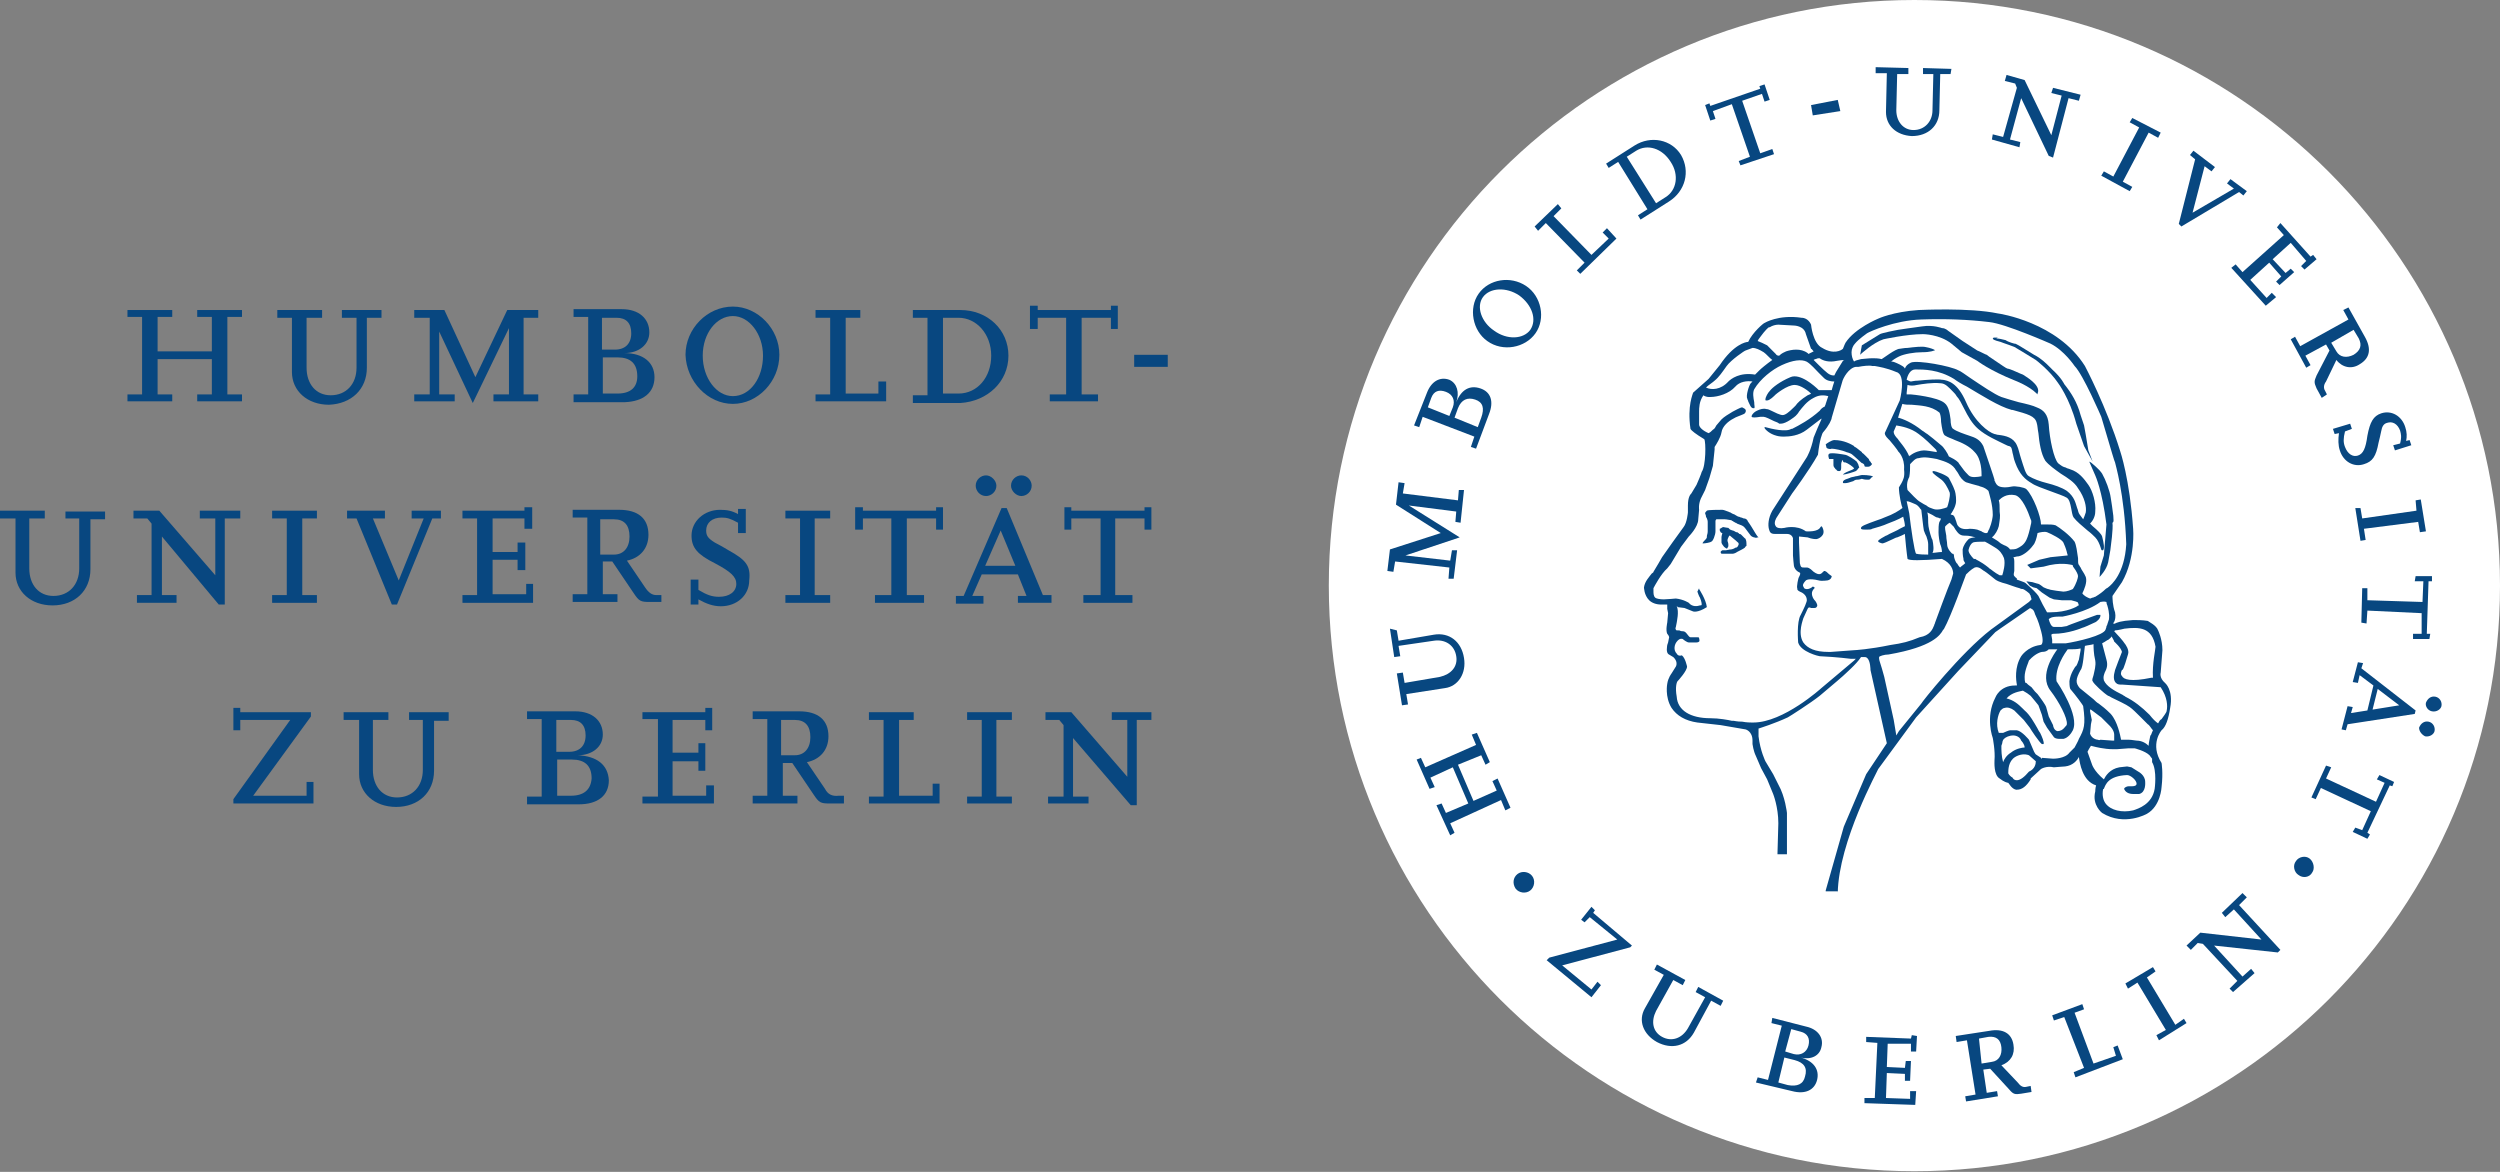 <?xml version="1.0" encoding="UTF-8"?>
<svg xmlns="http://www.w3.org/2000/svg" width="128" height="60" viewBox="0 0 128 60" fill="none">
  <rect x="0" y="0" width="128" height="60" fill="#808080" stroke="none"/>
  <g clip-path="url(#clip0_1505_786)">
    <path d="M128 29.983C128 46.562 114.552 59.966 98.017 59.966C81.439 59.966 68.035 46.517 68.035 29.983C68.035 13.404 81.483 0 98.017 0C114.596 0 128 13.448 128 29.983Z" fill="white"></path>
    <path d="M8.069 18.387H10.847V20.194H10.097V20.547H12.39V20.194H11.641V16.226H12.39V15.873H10.097V16.226H10.847V17.99H8.069V16.226H8.819V15.873H6.526V16.226H7.275V20.194H6.526V20.547H8.819V20.194H8.069V18.387Z" fill="#084780"></path>
    <path d="M18.783 18.828V16.27H19.533V15.873H17.505V16.27H18.254V18.828C18.254 19.665 17.725 20.238 16.931 20.238C16.182 20.238 15.697 19.665 15.697 18.828V16.27H16.491V15.873H14.198V16.27H14.947V19.048C14.947 20.018 15.741 20.723 16.843 20.723C17.99 20.679 18.783 19.93 18.783 18.828Z" fill="#084780"></path>
    <path d="M26.059 16.799V20.194H25.265V20.547H27.558V20.194H26.808V16.27H27.558V15.873H25.971L24.339 19.312L22.752 15.873H21.209V16.27H22.002V20.194H21.209V20.547H23.281V20.194H22.487V16.976L24.207 20.635L26.059 16.799Z" fill="#084780"></path>
    <path d="M30.865 20.15V18.298H31.614C32.276 18.298 32.629 18.607 32.629 19.268C32.629 19.841 32.276 20.15 31.614 20.15H30.865ZM30.865 16.27H31.57C32.055 16.27 32.32 16.535 32.32 17.064C32.32 17.593 32.011 17.901 31.482 17.901H30.821V16.27H30.865ZM33.51 19.312C33.51 18.563 32.937 18.078 31.967 18.078C32.717 18.078 33.246 17.637 33.246 17.02C33.246 16.314 32.717 15.829 31.835 15.829H29.366V16.226H30.115V20.194H29.366V20.591H32.011C32.937 20.547 33.51 20.106 33.51 19.312Z" fill="#084780"></path>
    <path d="M37.523 16.182C38.361 16.182 39.066 17.108 39.066 18.21C39.066 19.356 38.405 20.282 37.523 20.282C36.685 20.282 35.98 19.356 35.98 18.21C35.98 17.064 36.685 16.182 37.523 16.182ZM37.523 20.679C38.801 20.679 39.904 19.533 39.904 18.166C39.904 16.843 38.801 15.697 37.523 15.697C36.2 15.697 35.098 16.843 35.098 18.166C35.142 19.533 36.244 20.679 37.523 20.679Z" fill="#084780"></path>
    <path d="M44.974 20.15H43.299V16.27H44.048V15.873H41.755V16.27H42.505V20.194H41.755V20.547H45.371V19.533H44.974V20.15Z" fill="#084780"></path>
    <path d="M48.281 20.15V16.27H49.075C50.001 16.27 50.75 17.108 50.75 18.21C50.75 19.312 50.045 20.15 49.075 20.15H48.281ZM51.632 18.21C51.632 16.887 50.574 15.873 49.163 15.873H46.738V16.27H47.487V20.238H46.738V20.635H49.163C50.574 20.547 51.632 19.533 51.632 18.21Z" fill="#084780"></path>
    <path d="M54.586 20.194H53.748V20.547H56.218V20.194H55.38V16.27H56.879V16.843H57.232V15.653H56.879V15.873H53.131V15.653H52.734V16.843H53.131V16.27H54.586V20.194Z" fill="#084780"></path>
    <path d="M59.789 18.166H58.07V18.783H59.789V18.166Z" fill="#084780"></path>
    <path d="M3.307 26.544H4.056V29.101C4.056 29.939 3.527 30.512 2.734 30.512C1.984 30.512 1.499 29.939 1.499 29.101V26.544H2.293V26.147H0V26.544H0.794V29.321C0.794 30.291 1.587 30.997 2.69 30.997C3.836 30.997 4.63 30.247 4.63 29.145V26.588H5.379V26.191H3.351V26.544H3.307Z" fill="#084780"></path>
    <path d="M10.23 26.544H11.023V29.454L8.157 26.147H6.834V26.544H7.54L7.76 26.808V30.468H7.011V30.865H9.039V30.468H8.29V27.47L11.2 30.953H11.508V26.544H12.302V26.147H10.23V26.544Z" fill="#084780"></path>
    <path d="M14.683 30.468H13.933V30.865H16.226V30.468H15.476V26.544H16.226V26.147H13.933V26.544H14.683V30.468Z" fill="#084780"></path>
    <path d="M17.769 26.544H18.254L20.062 30.953H20.326L22.134 26.544H22.575V26.147H21.076V26.544H21.693L20.415 29.718L19.092 26.544H19.709V26.147H17.769V26.544Z" fill="#084780"></path>
    <path d="M26.941 30.424H25.221V28.66H26.5V29.189H26.896V27.778H26.5V28.263H25.221V26.544H26.852V27.073H27.249V25.971H26.852V26.147H23.678V26.544H24.427V30.468H23.678V30.865H27.293V29.895H26.941V30.424Z" fill="#084780"></path>
    <path d="M30.732 28.395V26.588H31.438C31.967 26.588 32.231 26.896 32.231 27.469C32.231 28.043 31.923 28.395 31.438 28.395H30.732ZM33.863 30.864V30.468H33.598C33.378 30.468 33.201 30.335 33.025 30.071L32.099 28.704C32.761 28.572 33.201 28.087 33.201 27.381C33.201 26.544 32.672 26.102 31.702 26.102H29.321V26.499H30.071V30.424H29.321V30.82H31.614V30.424H30.864V28.748H31.349L32.452 30.38C32.716 30.776 32.805 30.82 33.245 30.82H33.863V30.864Z" fill="#084780"></path>
    <path d="M37.302 28.175C37.081 28.043 36.861 27.91 36.596 27.778C36.244 27.558 36.156 27.425 36.156 27.161C36.156 26.764 36.464 26.5 36.949 26.5C37.214 26.5 37.39 26.544 37.787 26.764V27.293H38.184V26.059H37.787V26.323C37.478 26.147 37.214 26.103 36.861 26.103C36.067 26.103 35.406 26.676 35.406 27.425C35.406 28.043 35.715 28.395 36.596 28.836C37.434 29.277 37.699 29.542 37.699 29.895C37.699 30.291 37.346 30.556 36.817 30.556C36.464 30.556 36.2 30.468 35.759 30.203V29.674H35.362V30.953H35.759V30.688C36.156 30.909 36.508 31.041 36.905 31.041C37.743 31.041 38.36 30.468 38.36 29.718C38.448 28.969 38.184 28.66 37.302 28.175Z" fill="#084780"></path>
    <path d="M41.712 26.544H42.505V26.147H40.212V26.544H40.962V30.468H40.212V30.865H42.505V30.468H41.712V26.544Z" fill="#084780"></path>
    <path d="M44.181 25.971H43.784V27.117H44.181V26.544H45.636V30.468H44.798V30.865H47.311V30.468H46.429V26.544H47.928V27.117H48.281V25.971H47.928V26.147H44.181V25.971Z" fill="#084780"></path>
    <path d="M50.486 24.339C50.221 24.339 49.956 24.559 49.956 24.868C49.956 25.133 50.177 25.397 50.486 25.397C50.75 25.397 51.015 25.177 51.015 24.868C51.015 24.603 50.75 24.339 50.486 24.339Z" fill="#084780"></path>
    <path d="M50.441 28.969L51.235 27.161L51.985 28.969H50.441ZM52.117 30.865H53.837V30.468H53.396L51.544 26.014H51.279L49.339 30.512H48.942V30.909H50.353V30.512H49.78L50.265 29.41H52.117L52.558 30.512H52.117V30.865Z" fill="#084780"></path>
    <path d="M52.293 25.397C52.558 25.397 52.822 25.177 52.822 24.868C52.822 24.603 52.602 24.339 52.293 24.339C52.029 24.339 51.764 24.559 51.764 24.868C51.764 25.133 52.029 25.397 52.293 25.397Z" fill="#084780"></path>
    <path d="M58.599 25.971V26.147H54.851V25.971H54.498V27.117H54.851V26.544H56.35V30.468H55.468V30.865H57.981V30.468H57.099V26.544H58.599V27.117H58.951V25.971H58.599Z" fill="#084780"></path>
    <path d="M15.918 36.685V36.464H12.302V36.244H11.949V37.39H12.302V36.861H14.859L11.949 40.918V41.138H16.05V40.036H15.697V40.741H12.963L15.918 36.685Z" fill="#084780"></path>
    <path d="M20.9 36.861H21.649V39.419C21.649 40.256 21.12 40.83 20.326 40.83C19.577 40.83 19.092 40.256 19.092 39.419V36.861H19.886V36.464H17.593V36.861H18.386V39.639C18.386 40.609 19.18 41.315 20.282 41.315C21.429 41.315 22.223 40.565 22.223 39.463V36.905H22.972V36.464H20.944V36.861H20.9Z" fill="#084780"></path>
    <path d="M29.233 40.741H28.528V38.889H29.277C29.939 38.889 30.291 39.198 30.291 39.859C30.247 40.433 29.895 40.741 29.233 40.741ZM28.528 36.861H29.233C29.718 36.861 29.983 37.126 29.983 37.655C29.983 38.184 29.674 38.492 29.145 38.492H28.483V36.861H28.528ZM29.586 38.669C30.335 38.669 30.864 38.228 30.864 37.611C30.864 36.905 30.335 36.42 29.453 36.42H26.984V36.817H27.734V40.785H26.984V41.182H29.63C30.6 41.182 31.173 40.741 31.173 39.948C31.129 39.154 30.556 38.713 29.586 38.669Z" fill="#084780"></path>
    <path d="M34.436 38.978H35.759V39.463H36.112V38.052H35.759V38.537H34.436V36.861H36.112V37.39H36.465V36.244H36.112V36.464H32.893V36.817H33.687V40.785H32.893V41.138H36.553V40.212H36.156V40.741H34.436V38.978Z" fill="#084780"></path>
    <path d="M39.992 38.669V36.861H40.697C41.226 36.861 41.491 37.17 41.491 37.743C41.491 38.316 41.182 38.669 40.697 38.669H39.992ZM42.24 40.389L41.314 39.022C41.976 38.889 42.417 38.404 42.417 37.699C42.417 36.861 41.888 36.42 40.918 36.42H38.537V36.817H39.286V40.741H38.537V41.138H40.829V40.741H40.08V39.066H40.565L41.667 40.697C41.932 41.094 42.02 41.138 42.461 41.138H43.21V40.741H42.946C42.593 40.785 42.373 40.653 42.24 40.389Z" fill="#084780"></path>
    <path d="M46.032 36.861H46.782V36.464H44.489V36.861H45.239V40.785H44.489V41.138H48.105V40.124H47.752V40.741H46.032V36.861Z" fill="#084780"></path>
    <path d="M50.265 40.785H49.516V41.138H51.808V40.785H51.015V36.861H51.808V36.464H49.516V36.861H50.265V40.785Z" fill="#084780"></path>
    <path d="M57.717 39.771L54.851 36.464H53.528V36.861H54.234L54.454 37.126V40.785H53.661V41.138H55.733V40.785H54.939V37.787L57.894 41.226H58.202V36.861H58.952V36.464H56.923V36.861H57.717V39.771Z" fill="#084780"></path>
    <path d="M78.352 45.591C78.573 45.415 78.617 45.062 78.44 44.842C78.264 44.621 77.911 44.577 77.691 44.754C77.47 44.93 77.426 45.239 77.603 45.503C77.779 45.724 78.132 45.768 78.352 45.591Z" fill="#084780"></path>
    <path d="M81.483 50.662L79.984 49.428L83.467 48.502L83.555 48.413L81.571 46.738L81.659 46.606L81.483 46.429L80.954 47.091L81.13 47.223L81.395 46.958L82.805 48.105L79.322 49.031L79.19 49.163L81.483 51.059L81.968 50.442L81.791 50.265L81.483 50.662Z" fill="#084780"></path>
    <path d="M88.228 51.235L86.95 50.53L86.818 50.794L87.303 51.059L86.421 52.646C86.112 53.175 85.583 53.352 85.098 53.087C84.613 52.822 84.525 52.293 84.789 51.764L85.671 50.177L86.156 50.441L86.288 50.177L84.833 49.383L84.701 49.648L85.186 49.912L84.216 51.632C83.863 52.249 84.128 52.955 84.833 53.352C85.583 53.748 86.332 53.572 86.729 52.867L87.611 51.235L88.096 51.5L88.228 51.235Z" fill="#084780"></path>
    <path d="M91.712 52.69L92.197 52.823C92.55 52.911 92.682 53.175 92.594 53.528C92.506 53.881 92.197 54.057 91.844 53.969L91.403 53.837L91.712 52.69ZM91.359 54.145L91.888 54.278C92.374 54.41 92.55 54.675 92.418 55.115C92.329 55.512 92.021 55.645 91.536 55.556L91.051 55.424L91.359 54.145ZM91.756 55.865C92.418 56.041 92.903 55.821 93.035 55.292C93.167 54.763 92.859 54.322 92.197 54.145C92.726 54.278 93.167 54.057 93.255 53.616C93.388 53.131 93.079 52.69 92.462 52.558L90.742 52.117L90.698 52.382L91.227 52.514L90.522 55.292L89.993 55.16L89.904 55.424L91.756 55.865Z" fill="#084780"></path>
    <path d="M97.797 56.262L96.562 56.218L96.606 54.939L97.532 54.983V55.336H97.797L97.841 54.322H97.576L97.532 54.675L96.606 54.63L96.65 53.44H97.841V53.837H98.106L98.15 53.043L97.885 52.999L97.841 53.175L95.548 53.087V53.352L96.121 53.396L95.989 56.218H95.46V56.482L98.061 56.571L98.106 55.865H97.797V56.262Z" fill="#084780"></path>
    <path d="M101.324 53.175L101.809 53.087C102.206 53.043 102.427 53.219 102.471 53.616C102.515 54.013 102.338 54.322 101.986 54.366L101.457 54.454L101.324 53.175ZM103.97 55.6L103.749 55.645C103.573 55.689 103.441 55.6 103.308 55.424L102.471 54.542C102.956 54.366 103.176 53.969 103.088 53.484C103 52.911 102.559 52.646 101.853 52.779L100.134 53.043L100.178 53.352L100.707 53.264L101.148 56.041L100.619 56.13L100.663 56.394L102.294 56.13L102.25 55.865L101.721 55.953L101.545 54.763L101.897 54.719L102.868 55.777C103.088 56.041 103.176 56.041 103.485 55.997L104.014 55.909L103.97 55.6Z" fill="#084780"></path>
    <path d="M108.335 54.057L107.188 54.454L106.218 51.852L106.703 51.676L106.615 51.412L105.072 51.985L105.16 52.249L105.689 52.073L106.703 54.675L106.174 54.895L106.262 55.16L108.687 54.233L108.423 53.528L108.202 53.616L108.335 54.057Z" fill="#084780"></path>
    <path d="M109.922 50.045L110.363 49.736L110.231 49.516L108.82 50.353L108.952 50.618L109.437 50.309L110.892 52.734L110.407 52.999L110.539 53.264L111.95 52.382L111.818 52.161L111.377 52.47L109.922 50.045Z" fill="#084780"></path>
    <path d="M114.816 45.724L113.758 46.738L113.934 46.958L114.375 46.561L115.786 48.105L112.656 47.752L111.95 48.413L112.171 48.634L112.523 48.281L112.788 48.325L114.552 50.221L114.155 50.618L114.331 50.794L115.433 49.824L115.257 49.604L114.816 50.001L113.361 48.413L116.624 48.766L116.756 48.634L114.64 46.341L115.037 45.944L114.816 45.724Z" fill="#084780"></path>
    <path d="M118.255 43.96C118.035 43.784 117.682 43.872 117.55 44.092C117.374 44.313 117.462 44.666 117.682 44.798C117.903 44.974 118.255 44.93 118.388 44.666C118.52 44.489 118.476 44.136 118.255 43.96Z" fill="#084780"></path>
    <path d="M72.973 39.286L72.752 38.801L72.532 38.889L73.193 40.389L73.458 40.3L73.237 39.815L74.384 39.286L75.177 41.138L74.031 41.623L73.81 41.138L73.546 41.226L74.251 42.769L74.472 42.637L74.251 42.152L76.853 40.962L77.073 41.491L77.338 41.358L76.676 39.859L76.412 39.992L76.632 40.477L75.442 41.006L74.648 39.154L75.839 38.669L76.059 39.154L76.28 39.022L75.618 37.523L75.354 37.611L75.574 38.14L72.973 39.286Z" fill="#084780"></path>
    <path d="M71.165 32.188L71.385 33.642L71.694 33.599L71.606 33.069L73.414 32.805C73.987 32.717 74.472 33.025 74.56 33.599C74.648 34.128 74.296 34.524 73.722 34.657L71.915 34.965L71.826 34.436L71.518 34.48L71.782 36.112L72.091 36.068L72.003 35.538L73.987 35.23C74.648 35.142 75.089 34.48 74.957 33.687C74.825 32.849 74.207 32.364 73.414 32.496L71.606 32.805L71.518 32.276L71.165 32.188Z" fill="#084780"></path>
    <path d="M71.826 25.265L71.915 24.736L71.606 24.692L71.474 25.838L73.766 27.293L71.165 28.131L71.033 29.233L71.341 29.277L71.43 28.748L74.207 29.057L74.163 29.63H74.428L74.604 28.175H74.34L74.251 28.704L71.959 28.439L74.737 27.514L72.135 25.882L74.56 26.191L74.516 26.72L74.781 26.764L74.957 25.088H74.692L74.648 25.618L71.826 25.265Z" fill="#084780"></path>
    <path d="M73.105 20.856L73.281 20.371C73.413 20.018 73.678 19.93 74.031 20.062C74.384 20.194 74.516 20.503 74.384 20.856L74.207 21.297L73.105 20.856ZM74.472 21.385L74.648 20.9C74.825 20.459 75.133 20.326 75.53 20.459C75.927 20.591 76.015 20.9 75.839 21.385L75.662 21.87L74.472 21.385ZM76.235 21.208C76.5 20.547 76.324 20.062 75.794 19.886C75.265 19.709 74.825 19.93 74.56 20.591C74.736 20.106 74.604 19.621 74.207 19.445C73.722 19.268 73.281 19.533 73.061 20.106L72.399 21.782L72.664 21.87L72.84 21.341L75.486 22.355L75.309 22.884L75.574 22.972L76.235 21.208Z" fill="#084780"></path>
    <path d="M75.927 15.212C76.28 14.727 77.118 14.683 77.779 15.124C78.44 15.609 78.705 16.358 78.352 16.887C77.999 17.372 77.162 17.416 76.5 16.931C75.839 16.491 75.574 15.697 75.927 15.212ZM78.617 17.064C79.146 16.314 78.925 15.168 78.132 14.639C77.338 14.11 76.236 14.286 75.707 15.036C75.178 15.785 75.398 16.931 76.148 17.461C76.941 18.034 78.088 17.813 78.617 17.064Z" fill="#084780"></path>
    <path d="M82.365 12.214L81.483 13.051L79.543 11.067L79.94 10.67L79.763 10.45L78.573 11.596L78.749 11.817L79.146 11.42L81.13 13.448L80.733 13.845L80.91 14.021L82.761 12.214L82.276 11.684L82.056 11.905L82.365 12.214Z" fill="#084780"></path>
    <path d="M84.79 10.406L83.291 8.025L83.776 7.716C84.349 7.363 85.098 7.584 85.539 8.289C85.98 8.951 85.848 9.744 85.275 10.097L84.79 10.406ZM83.996 11.243L85.451 10.318C86.289 9.788 86.553 8.774 86.069 7.936C85.583 7.143 84.525 6.922 83.688 7.451L82.232 8.377L82.365 8.598L82.85 8.289L84.349 10.714L83.864 11.023L83.996 11.243Z" fill="#084780"></path>
    <path d="M89.199 5.159L90.213 4.806L90.345 5.203L90.61 5.115L90.345 4.321L90.081 4.409L90.125 4.542L87.567 5.423L87.523 5.291L87.303 5.379L87.567 6.173L87.832 6.085L87.7 5.688L88.67 5.335L89.596 8.025L89.022 8.245L89.111 8.466L90.83 7.893L90.742 7.628L90.125 7.848L89.199 5.159Z" fill="#084780"></path>
    <path d="M92.814 5.908L94.225 5.688L94.093 5.115L92.726 5.379L92.814 5.908Z" fill="#084780"></path>
    <path d="M99.913 3.527L98.458 3.483V3.792H98.987L98.943 5.644C98.943 6.217 98.546 6.658 97.973 6.658C97.444 6.658 97.091 6.217 97.091 5.644L97.135 3.792H97.709V3.483L96.033 3.439V3.748H96.606L96.562 5.732C96.562 6.437 97.091 6.923 97.885 6.967C98.723 6.967 99.296 6.437 99.296 5.644L99.34 3.792H99.869L99.913 3.527Z" fill="#084780"></path>
    <path d="M106.527 4.85L105.116 4.497L105.028 4.762L105.557 4.894L105.028 6.922L103.661 4.1L102.735 3.836L102.647 4.145L103.176 4.277L103.264 4.497L102.559 7.011L102.029 6.878L101.985 7.143L103.396 7.54L103.44 7.275L102.911 7.143L103.484 5.026L104.895 7.981L105.116 8.069L105.91 5.026L106.439 5.159L106.527 4.85Z" fill="#084780"></path>
    <path d="M110.011 6.79L110.496 7.055L110.628 6.79L109.173 6.041L109.04 6.261L109.526 6.526L108.203 9.039L107.718 8.774L107.585 8.995L109.04 9.788L109.173 9.568L108.688 9.303L110.011 6.79Z" fill="#084780"></path>
    <path d="M115.037 9.788L114.199 9.171L114.023 9.392L114.376 9.656L112.259 10.891L112.876 8.51L113.229 8.774L113.406 8.554L112.303 7.716L112.127 7.937L112.391 8.157L111.554 11.464L111.686 11.596L114.64 9.832L114.861 10.009L115.037 9.788Z" fill="#084780"></path>
    <path d="M116.051 15.256L115.213 14.33L116.183 13.448L116.801 14.154L116.536 14.418L116.712 14.595L117.462 13.933L117.286 13.757L117.021 13.977L116.36 13.272L117.286 12.434L118.079 13.36L117.815 13.624L117.991 13.801L118.608 13.272L118.432 13.051L118.3 13.139L116.756 11.42L116.58 11.64L116.933 12.037L114.816 13.933L114.464 13.536L114.243 13.713L116.007 15.653L116.536 15.212L116.315 14.991L116.051 15.256Z" fill="#084780"></path>
    <path d="M119.755 22.178C119.711 22.487 119.711 22.796 119.799 23.06C119.975 23.633 120.505 23.942 121.034 23.766C121.475 23.633 121.651 23.369 121.783 22.663C121.827 22.487 121.871 22.311 121.915 22.09C121.96 21.826 122.048 21.693 122.224 21.649C122.489 21.561 122.753 21.693 122.885 22.046C122.93 22.223 122.974 22.355 122.885 22.707L122.533 22.796L122.621 23.06L123.459 22.796L123.371 22.531L123.194 22.575C123.238 22.355 123.238 22.134 123.15 21.87C122.974 21.297 122.445 20.988 121.915 21.164C121.519 21.297 121.342 21.605 121.21 22.311C121.122 22.972 120.99 23.237 120.725 23.325C120.46 23.413 120.196 23.237 120.064 22.884C119.975 22.663 119.975 22.443 120.064 22.09L120.416 21.958L120.328 21.693L119.446 21.958L119.534 22.223L119.755 22.178Z" fill="#084780"></path>
    <path d="M123.811 26.72L123.899 27.249L124.208 27.205L123.943 25.573L123.679 25.618L123.723 26.147L120.945 26.544L120.857 26.014H120.592L120.857 27.69L121.121 27.646L121.033 27.073L123.811 26.72Z" fill="#084780"></path>
    <path d="M123.988 31.394V32.452H123.547V32.717H124.385L124.429 32.452H124.252L124.341 29.762H124.517V29.498H123.679L123.635 29.762H124.076L124.032 30.821L121.21 30.732V30.115H120.945L120.901 31.879L121.166 31.923L121.21 31.262L123.988 31.394Z" fill="#084780"></path>
    <path d="M121.739 35.274L122.841 36.112L121.475 36.332L121.739 35.274ZM124.517 36.42C124.737 36.464 124.958 36.332 125.002 36.156C125.046 35.935 124.914 35.715 124.693 35.671C124.473 35.627 124.296 35.759 124.208 35.979C124.164 36.156 124.296 36.376 124.517 36.42ZM124.164 37.699C124.385 37.743 124.605 37.611 124.649 37.434C124.693 37.214 124.561 36.993 124.341 36.949C124.12 36.905 123.944 37.038 123.856 37.258C123.856 37.434 123.988 37.611 124.164 37.699ZM120.108 37.39L120.196 37.082L123.635 36.553L123.679 36.376L120.901 34.216L120.99 33.951L120.725 33.907L120.46 34.921L120.725 34.965L120.813 34.568L121.519 35.097L121.21 36.376L120.372 36.508L120.46 36.2L120.196 36.156L119.887 37.346L120.108 37.39Z" fill="#084780"></path>
    <path d="M121.386 41.535L120.945 42.505L120.592 42.373L120.46 42.593L121.21 42.946L121.342 42.725L121.21 42.637L122.356 40.212L122.488 40.256L122.577 40.036L121.827 39.683L121.695 39.904L122.092 40.08L121.651 41.05L119.093 39.859L119.358 39.286L119.093 39.198L118.344 40.829L118.564 40.918L118.829 40.344L121.386 41.535Z" fill="#084780"></path>
    <path d="M120.504 16.887L120.769 17.328C120.945 17.681 120.857 17.946 120.504 18.166C120.152 18.342 119.799 18.298 119.623 17.99L119.358 17.549L120.504 16.887ZM119.138 20.194L119.049 20.018C118.961 19.886 118.961 19.709 119.093 19.533L119.623 18.431C119.931 18.827 120.416 18.916 120.813 18.651C121.342 18.342 121.43 17.857 121.078 17.24L120.24 15.741L119.975 15.873L120.24 16.358L117.771 17.725L117.506 17.24L117.286 17.372L118.079 18.827L118.3 18.695L118.035 18.21L119.093 17.637L119.27 17.946L118.608 19.224C118.476 19.533 118.476 19.577 118.608 19.886L118.873 20.371L119.138 20.194Z" fill="#084780"></path>
    <path d="M103.573 19.18C103.529 19.18 102.911 18.872 102.779 18.872C102.735 18.872 102.426 18.651 102.162 18.475C101.897 18.298 101.765 18.21 101.721 18.166C101.677 18.166 101.368 17.99 101.236 17.946L100.486 17.46L99.737 16.931C99.737 16.931 99.604 16.799 99.428 16.799C99.428 16.799 98.987 16.623 98.414 16.711C98.061 16.755 97.179 16.887 97.179 16.887C97.135 16.887 96.297 17.064 96.253 17.108C96.253 17.108 95.548 17.549 95.327 17.681L95.239 18.166L95.283 18.122C95.283 18.122 95.901 17.549 96.43 17.372C96.43 17.372 97.62 17.108 98.458 17.108C98.458 17.108 99.296 17.108 99.913 17.593L100.442 18.034L101.236 18.475C101.236 18.475 101.853 18.96 103.176 19.489C103.176 19.489 103.881 19.753 104.278 20.15L104.322 20.194V20.15C104.543 19.709 103.617 19.224 103.573 19.18Z" fill="#084780"></path>
    <path d="M106.924 23.06L106.792 22.267L106.704 21.782L106.527 21.253C106.351 20.591 106.042 20.106 105.689 19.665C105.689 19.665 105.557 19.357 105.072 18.916C105.028 18.872 104.984 18.827 104.94 18.783C104.764 18.607 104.499 18.342 104.146 18.166C104.058 18.122 103.308 17.637 103.264 17.637C103.264 17.637 103.22 17.593 103.132 17.593C102.956 17.549 102.735 17.461 102.691 17.416C102.515 17.372 102.338 17.328 102.206 17.328L102.294 17.284H102.074L102.03 17.328C102.03 17.372 102.074 17.416 102.427 17.505C102.515 17.549 103.22 17.769 103.22 17.813C103.22 17.813 104.102 18.342 104.234 18.431C104.234 18.431 104.94 18.96 105.381 19.621C105.381 19.621 105.954 20.371 106.307 21.693L106.704 22.84L107.144 23.634L106.924 23.06Z" fill="#084780"></path>
    <path d="M108.202 26.411C108.158 26.103 108.114 25.706 108.07 25.485C108.026 25.133 107.806 24.559 107.629 24.251C107.453 23.986 107.1 23.722 107.056 23.678L106.968 23.634L107.276 24.339C107.276 24.339 107.629 25.089 107.85 26.852L107.717 28.44L107.541 29.013C107.497 29.542 107.497 29.542 107.497 29.542C107.497 29.542 107.85 29.189 107.938 28.792C107.938 28.748 108.07 28.131 108.07 27.999C108.07 27.999 108.202 27.073 108.158 26.764C108.246 26.72 108.202 26.588 108.202 26.411Z" fill="#084780"></path>
    <path d="M110.495 37.038C110.363 36.949 110.231 36.817 110.055 36.596C109.658 36.2 109.261 35.891 108.82 35.671C108.776 35.627 108.732 35.627 108.688 35.582C108.247 35.362 107.85 35.142 107.718 34.833C107.674 34.657 107.718 34.568 107.762 34.436C107.85 34.26 107.938 34.083 107.85 33.775C107.762 33.422 107.674 33.113 107.629 32.937C107.806 32.849 107.894 32.761 107.938 32.761C107.982 32.716 108.07 32.672 108.114 32.584C108.159 32.672 108.247 32.805 108.247 32.849C108.247 32.849 108.6 33.157 108.644 33.378C108.6 33.466 108.291 34.304 108.291 34.304C108.203 34.612 108.203 34.833 108.335 34.965C108.423 35.053 108.511 35.053 108.688 35.053L110.628 35.186C110.98 35.715 110.981 36.156 110.936 36.376C110.936 36.42 110.936 36.464 110.672 36.817C110.584 36.861 110.54 36.949 110.495 37.038ZM96.21 33.73C96.21 33.686 96.21 33.686 96.21 33.642C96.21 33.598 96.474 33.51 96.695 33.51C98.987 33.113 99.34 32.496 99.472 32.276C99.472 32.231 99.516 32.231 99.516 32.231C99.913 31.526 100.619 29.498 100.663 29.41C100.707 29.365 100.927 29.145 101.104 29.057C101.324 28.969 101.545 29.233 101.589 29.233C101.677 29.277 102.162 29.674 102.162 29.674C102.338 29.806 102.735 29.895 102.735 29.895C102.868 29.939 103.22 30.071 103.397 30.115C103.485 30.159 103.529 30.159 103.573 30.159C103.617 30.159 103.926 30.38 103.926 30.424C103.926 30.468 103.97 30.468 103.97 30.512C103.97 30.556 104.014 30.644 104.014 30.688L103.882 30.82L101.942 32.231C100.398 33.422 98.37 35.979 98.37 36.023L97.224 37.434L97.091 37.655L96.959 36.861L96.474 34.657C96.298 33.995 96.21 33.819 96.21 33.73ZM93.74 33.378C93.696 33.378 93.652 33.378 93.608 33.378C92.947 33.378 92.55 33.201 92.329 32.893C92.021 32.408 92.329 31.702 92.329 31.658L92.55 31.173C92.594 31.085 92.638 31.085 92.726 31.129C92.77 31.129 92.77 31.129 92.814 31.129C92.814 31.129 92.814 31.129 92.859 31.129C92.947 31.129 92.991 31.129 93.035 31.041C93.079 30.953 92.947 30.776 92.947 30.776C92.859 30.688 92.77 30.556 92.77 30.38C92.77 30.291 92.814 30.203 92.903 30.115V30.071C92.859 30.027 92.77 30.027 92.77 30.071C92.506 30.247 92.374 30.115 92.374 30.115C92.329 30.027 92.285 29.983 92.329 29.895C92.374 29.806 92.462 29.718 92.462 29.718C92.462 29.718 92.594 29.586 93.123 29.718C93.255 29.762 93.564 29.718 93.564 29.718C93.784 29.674 93.784 29.498 93.784 29.498C93.652 29.41 93.608 29.365 93.564 29.321C93.52 29.277 93.52 29.277 93.432 29.233C93.388 29.233 93.388 29.233 93.344 29.277C93.255 29.365 93.167 29.498 92.859 29.277C92.638 29.057 92.55 29.057 92.506 29.057C92.462 29.057 92.418 29.057 92.374 29.057C92.241 29.057 92.197 29.057 92.153 28.836L92.109 27.778V27.469L92.55 27.514C92.77 27.602 92.947 27.602 92.991 27.602C93.035 27.602 93.167 27.558 93.255 27.469C93.344 27.381 93.432 27.249 93.299 26.984L93.255 26.94L93.211 26.984C93.079 27.249 92.55 27.205 92.462 27.205C91.977 26.852 91.359 27.029 91.359 27.029C91.139 27.073 90.963 27.029 90.918 26.94C90.786 26.764 90.963 26.499 90.963 26.499L91.756 25.265C91.756 25.265 92.638 24.074 93.079 23.281C93.167 22.487 93.299 22.178 93.344 22.134C93.652 21.782 93.784 21.473 93.784 21.385C94.225 19.886 94.314 19.577 94.314 19.577C94.358 19.356 94.666 18.827 95.019 18.783C95.063 18.783 95.107 18.783 95.151 18.783C95.372 18.739 95.725 18.695 95.857 18.739C95.901 18.739 95.945 18.739 95.989 18.739C96.21 18.783 96.562 18.827 97.091 19.048C97.621 19.18 97.268 20.503 97.268 20.503L96.518 22.134C96.43 22.267 96.739 22.531 96.739 22.531C96.783 22.575 97.18 23.06 97.18 23.104C97.18 23.104 97.532 23.413 97.488 24.03C97.532 24.427 97.444 24.559 97.356 24.736C97.312 24.824 97.268 24.868 97.224 24.956C97.224 25.309 97.356 25.926 97.4 25.97C97.4 25.97 97.4 25.97 97.4 26.014C97.224 26.147 96.959 26.323 96.474 26.499C96.386 26.544 96.254 26.588 96.121 26.632C95.504 26.852 95.284 26.94 95.284 27.029V27.073C95.328 27.117 95.416 27.117 95.548 27.117C95.68 27.117 95.813 27.117 95.857 27.073C96.033 27.029 96.474 26.896 96.65 26.808C96.783 26.764 97.224 26.588 97.444 26.455C97.488 26.632 97.532 26.808 97.532 26.94C97.444 26.984 97.356 27.029 97.268 27.073C97.135 27.161 96.915 27.249 96.739 27.337C96.65 27.381 96.606 27.425 96.562 27.425C96.474 27.469 96.165 27.646 96.165 27.69V27.734C96.21 27.778 96.342 27.822 96.386 27.822C96.43 27.822 96.65 27.734 96.915 27.602C97.003 27.558 97.091 27.514 97.135 27.514C97.268 27.469 97.444 27.381 97.532 27.337V27.381C97.621 28.395 97.665 28.572 97.665 28.616C97.753 28.704 98.326 28.704 99.428 28.616C99.913 28.836 100.002 29.189 100.002 29.365L99.913 29.674C99.737 30.071 99.076 31.879 99.076 31.879C99.076 31.923 99.031 31.967 99.031 32.011C98.943 32.231 98.811 32.54 98.282 32.628C97.753 32.849 97.4 32.937 96.783 33.025C95.725 33.245 94.975 33.29 94.931 33.29L93.74 33.378ZM89.728 17.813C89.904 17.813 90.081 17.901 90.301 18.034C90.433 18.122 90.61 18.342 90.742 18.43C90.433 18.651 90.169 18.871 90.081 18.96C90.037 19.004 89.948 19.092 89.86 19.18C89.067 19.048 88.626 19.401 88.493 19.533C88.097 19.974 87.612 19.974 87.347 19.841C87.479 19.709 87.7 19.577 87.788 19.489C88.008 19.312 88.185 19.048 88.405 18.739C88.626 18.43 89.331 17.945 89.375 17.945L89.728 17.813ZM92.859 17.99C92.77 18.034 92.682 18.078 92.594 18.122L92.55 18.078C92.197 17.813 91.712 17.901 91.448 17.99C91.359 18.034 91.227 18.078 91.095 18.21C91.051 18.21 90.963 18.21 90.918 18.122L90.874 18.078C90.698 17.901 90.522 17.725 90.478 17.681C90.301 17.593 90.125 17.505 89.993 17.46L90.037 17.372L90.169 17.196C90.169 17.196 90.389 16.887 90.566 16.755H90.61C90.742 16.667 90.918 16.623 91.051 16.623L91.844 16.667C91.844 16.667 92.374 16.667 92.462 17.108L92.726 17.857C92.77 17.857 92.77 17.901 92.859 17.99ZM94.358 18.475L94.005 19.048C94.005 19.048 93.961 19.136 93.917 19.224C93.873 19.224 93.784 19.224 93.696 19.18C93.564 19.136 93.211 18.783 92.947 18.519C92.903 18.475 92.903 18.475 92.859 18.43C92.903 18.386 92.991 18.386 93.079 18.342C93.123 18.342 93.123 18.342 93.167 18.342C93.344 18.475 93.652 18.563 94.049 18.475C94.049 18.475 94.314 18.43 94.446 18.43C94.402 18.43 94.358 18.475 94.358 18.475ZM110.231 34.701C110.187 34.701 110.187 34.701 110.143 34.701C109.085 34.921 108.732 34.789 108.644 34.612C108.555 34.524 108.6 34.392 108.644 34.304C108.688 34.304 108.732 34.26 108.952 33.51C109.04 33.29 108.82 32.981 108.776 32.937C108.732 32.849 108.379 32.452 108.247 32.32L108.291 32.276C108.423 32.276 108.776 32.187 108.776 32.187C109.525 32.099 110.187 32.099 110.363 33.113C110.363 33.245 110.187 33.995 110.231 34.701ZM100.178 28.836C100.09 28.704 100.046 28.528 100.046 28.484C100.046 28.439 100.046 28.395 100.002 28.351H99.957C99.957 28.351 99.693 28.131 99.693 27.866C99.693 27.734 99.649 27.602 99.649 27.425C99.605 27.205 99.561 26.984 99.605 26.94C99.649 26.896 99.737 26.808 99.825 26.764C99.913 26.852 100.002 26.94 100.046 26.984C100.046 27.029 100.09 27.029 100.09 27.073C100.222 27.249 100.31 27.425 100.575 27.425H100.619C100.839 27.425 100.972 27.469 101.148 27.514C101.016 27.514 100.839 27.558 100.795 27.602C100.663 27.734 100.531 27.91 100.487 28.131C100.487 28.263 100.487 28.439 100.531 28.616V28.66C100.531 28.704 100.575 28.748 100.619 28.836C100.531 28.924 100.442 28.969 100.354 29.057C100.222 28.924 100.222 28.836 100.178 28.836ZM98.943 27.646L98.899 27.558C98.811 27.293 98.723 26.984 98.723 26.764C98.723 26.588 98.723 26.367 98.679 26.235C98.767 26.279 98.855 26.323 98.943 26.367C99.031 26.411 99.12 26.499 99.208 26.499C99.252 26.499 99.296 26.544 99.34 26.544H99.384C99.34 26.632 99.34 26.676 99.296 26.72C99.252 26.852 99.252 27.073 99.252 27.249C99.252 27.425 99.296 27.734 99.34 27.866C99.384 27.954 99.428 28.131 99.428 28.263C99.252 28.263 99.076 28.307 98.943 28.307C99.031 28.175 98.987 27.866 98.943 27.646ZM98.017 25.794C98.15 25.838 98.238 25.926 98.326 26.058L98.37 26.103C98.414 26.411 98.458 26.94 98.502 27.161C98.546 27.293 98.591 27.381 98.635 27.469C98.679 27.602 98.723 27.734 98.723 27.866C98.723 27.998 98.723 28.219 98.723 28.395C98.194 28.395 98.15 28.351 98.106 28.351C98.017 28.263 97.841 27.029 97.753 26.279L97.621 25.662C97.753 25.662 97.885 25.75 98.017 25.794ZM97.753 24.427C97.797 24.207 97.797 23.986 97.797 23.766C97.929 23.633 98.061 23.457 98.238 23.457C98.546 23.369 98.899 23.457 99.164 23.501C99.428 23.589 99.869 23.677 100.09 23.986C100.134 24.074 100.222 24.163 100.266 24.251C100.354 24.427 100.487 24.603 100.663 24.692C100.795 24.736 101.104 24.824 101.28 24.868C101.324 24.868 101.368 24.912 101.412 24.912C101.589 24.956 101.721 25.044 101.809 25.133C101.853 25.309 102.03 25.838 102.03 26.367C102.03 26.455 101.986 26.764 101.853 27.073C101.853 27.117 101.809 27.117 101.809 27.161C101.765 27.249 101.765 27.293 101.721 27.293C101.721 27.293 101.677 27.293 101.633 27.293C101.545 27.249 101.501 27.249 101.457 27.205C101.368 27.161 101.324 27.161 101.236 27.117C101.06 27.073 100.839 27.073 100.839 27.073C100.839 27.073 100.442 27.161 100.266 26.94C100.178 26.852 100.178 26.72 100.134 26.632C100.09 26.499 100.046 26.367 99.957 26.367C99.913 26.367 99.869 26.323 99.869 26.323L99.913 26.279C100.046 26.058 100.09 25.97 100.134 25.794C100.178 25.618 100.134 25.265 100.09 25.133C100.002 24.868 99.825 24.559 99.781 24.471C99.693 24.339 99.12 24.118 98.987 24.118C98.943 24.118 98.943 24.163 98.943 24.163C98.943 24.251 99.296 24.471 99.34 24.515C99.561 24.648 99.737 25 99.825 25.221C99.869 25.397 99.737 25.882 99.693 25.97C99.605 26.014 99.208 26.147 98.987 26.058C98.855 26.014 98.723 25.97 98.635 25.882C98.546 25.838 98.458 25.794 98.326 25.706C98.15 25.618 97.841 25.265 97.665 25.088C97.576 24.692 97.753 24.427 97.753 24.427ZM98.238 22.222C98.546 22.443 98.899 22.796 99.031 22.928L99.076 22.972C99.12 23.016 99.164 23.06 99.164 23.148C98.899 23.104 98.635 23.06 98.502 23.06C98.326 23.06 98.017 23.148 97.797 23.325C97.753 23.325 97.753 23.369 97.753 23.369C97.576 22.928 97.18 22.531 97.18 22.487C96.915 22.222 96.959 22.09 96.959 22.09C97.003 22.002 97.047 21.87 97.091 21.782C97.356 21.826 97.841 21.914 98.238 22.222ZM103.97 26.896C103.926 27.117 103.838 27.469 103.749 27.646C103.617 27.91 103.441 27.998 103.264 28.087C103.176 28.131 103 28.131 102.912 28.131C102.868 28.043 102.735 27.954 102.603 27.91C102.515 27.866 102.427 27.822 102.382 27.778C102.294 27.69 102.118 27.602 101.986 27.514C102.162 27.381 102.294 27.117 102.338 26.94C102.382 26.632 102.427 26.455 102.382 26.191V26.147C102.382 25.926 102.382 25.75 102.338 25.618C102.471 25.485 102.735 25.265 103.176 25.353C103.529 25.441 103.838 26.191 103.97 26.588C104.014 26.632 104.014 26.764 103.97 26.896ZM101.457 24.383C101.236 24.427 100.927 24.471 100.795 24.339C100.707 24.251 100.575 24.118 100.487 23.986C100.398 23.854 100.31 23.766 100.266 23.677C100.134 23.545 99.957 23.457 99.781 23.369C99.737 23.237 99.516 22.884 99.384 22.796C99.076 22.531 98.855 22.355 98.679 22.222C98.591 22.178 98.502 22.09 98.414 22.046C97.929 21.649 97.4 21.429 97.18 21.385C97.268 21.076 97.356 20.856 97.4 20.679C97.532 20.723 97.709 20.723 97.885 20.723C98.326 20.767 98.855 20.767 99.296 21.12C99.34 21.164 99.384 21.385 99.384 21.605C99.428 21.914 99.472 22.267 99.605 22.311C99.737 22.399 99.913 22.443 100.09 22.531C100.442 22.663 100.839 22.84 101.104 23.148C101.457 23.501 101.457 24.163 101.457 24.383ZM102.382 29.454C102.118 29.321 101.942 29.145 101.853 29.101L101.809 29.057C101.368 28.704 101.148 28.66 101.148 28.616C101.104 28.616 101.104 28.616 101.06 28.616C100.927 28.484 100.751 28.263 100.795 28.131C100.839 27.954 100.927 27.822 101.016 27.778C101.104 27.734 101.412 27.734 101.633 27.734C101.809 27.822 102.162 28.043 102.162 28.043C102.382 28.175 102.515 28.351 102.603 28.572C102.691 28.88 102.559 29.321 102.515 29.454C102.471 29.454 102.427 29.454 102.382 29.454ZM104.587 30.953C104.543 30.864 104.455 30.688 104.367 30.512C104.278 30.38 104.058 30.159 103.705 29.85C103.661 29.806 103.485 29.762 103.264 29.674C103.264 29.63 103.264 29.586 103.22 29.586L103.176 29.542C103.088 29.454 103.088 29.454 103.132 29.233V29.145C103.132 28.924 103.132 28.88 103.132 28.836C103.132 28.792 103.132 28.792 103.132 28.748C103.132 28.704 103.132 28.616 103.088 28.528C103.176 28.528 103.22 28.484 103.353 28.484C103.573 28.439 103.882 28.219 104.102 27.91C104.19 27.822 104.278 27.558 104.323 27.293C104.455 27.249 104.675 27.205 104.808 27.249C105.028 27.337 105.557 27.602 105.645 27.778C105.689 27.866 105.778 28.087 105.822 28.263C105.822 28.307 105.866 28.395 105.866 28.439L104.984 28.528L104.411 28.66L103.793 28.924L103.97 29.101C104.014 29.101 104.587 29.013 104.631 29.013C105.513 28.748 106.042 28.924 106.086 28.924C106.086 28.924 106.13 28.924 106.13 28.969C106.13 29.013 106.174 29.057 106.174 29.057C106.307 29.233 106.395 29.41 106.395 29.498C106.395 29.586 106.307 29.895 106.13 30.159C106.042 30.203 105.822 30.291 105.645 30.291L105.293 30.247L105.028 30.203C104.984 30.203 104.896 30.159 104.852 30.159C104.852 30.159 104.719 30.115 104.631 30.071C104.411 29.895 104.367 29.895 104.367 29.895C104.367 29.895 104.19 29.85 104.058 29.806L103.749 29.762L103.926 29.983L104.102 30.071L104.278 30.115L104.543 30.335L104.808 30.512L104.94 30.6L105.16 30.688L105.557 30.732H106.042C106.219 30.776 106.395 30.82 106.395 30.864L106.439 30.997C106.395 30.997 106.395 30.997 106.351 31.041C106.351 31.041 105.866 31.35 104.984 31.35C104.94 31.35 104.852 31.35 104.808 31.35L104.587 30.953ZM106.792 26.235C106.748 26.367 106.704 26.499 106.659 26.588C106.571 26.455 106.483 26.367 106.439 26.279C106.395 26.191 106.395 26.103 106.351 26.014C106.263 25.75 106.219 25.441 105.822 25.133C105.557 24.956 105.16 24.824 104.808 24.736C104.455 24.648 104.102 24.515 103.882 24.383C103.705 24.295 103.617 23.898 103.485 23.501C103.397 23.237 103.353 22.972 103.264 22.796C103.088 22.399 102.691 22.311 102.338 22.267C102.25 22.267 102.162 22.222 102.118 22.222C101.809 22.134 101.104 21.605 100.663 20.591C100.222 19.577 99.737 19.489 99.472 19.445H99.428C99.252 19.401 98.635 19.445 98.194 19.489C98.017 19.489 97.885 19.533 97.841 19.533C97.797 19.533 97.709 19.489 97.621 19.445C97.665 19.224 97.797 18.916 98.061 18.916C98.502 18.916 99.252 18.916 100.046 19.401C100.222 19.533 100.442 19.665 100.707 19.797C101.457 20.238 102.338 20.811 103 20.988H103.044C103.838 21.208 104.19 21.297 104.278 21.649C104.323 21.782 104.323 21.958 104.367 22.178C104.411 22.663 104.499 23.237 104.719 23.589C104.896 23.81 105.204 24.03 105.513 24.251C105.866 24.471 106.219 24.692 106.395 25C106.748 25.485 106.836 25.97 106.792 26.235ZM107.012 36.42V36.332H107.056L107.585 36.729L108.026 37.17C108.026 37.17 108.247 37.39 108.247 37.611V37.919H108.159L107.541 37.875C107.541 37.875 107.497 37.919 107.409 37.875C107.365 37.875 107.1 37.831 107.012 37.567L107.056 37.082L107.1 36.861L107.012 36.42ZM110.099 37.655C110.055 37.875 110.01 38.052 110.01 38.184C109.878 38.052 109.658 37.919 109.393 37.919C109.349 37.919 109.129 37.875 108.996 37.875H108.6C108.555 37.655 108.423 36.949 108.07 36.552C107.806 36.288 107.629 36.156 107.453 36.023C107.365 35.979 107.277 35.891 107.189 35.803C106.924 35.582 106.483 35.23 106.483 35.23C106.263 34.965 106.263 34.789 106.527 34.304C106.659 34.172 106.704 33.334 106.748 33.069C106.924 33.025 107.056 33.025 107.189 32.981C107.189 33.113 107.189 33.466 107.277 33.819C107.321 34.083 107.233 34.348 107.189 34.568C107.144 34.701 107.1 34.833 107.144 34.877C107.189 35.009 107.718 35.494 107.938 35.627C107.982 35.627 108.026 35.671 108.114 35.715C108.379 35.847 108.864 36.067 109.04 36.2C109.173 36.288 109.393 36.508 109.614 36.729C109.746 36.861 109.878 36.993 109.966 37.082C110.055 37.126 110.143 37.302 110.231 37.39C110.143 37.567 110.143 37.655 110.099 37.655ZM107.982 31.658V31.702L107.894 31.967C107.894 32.011 107.85 32.055 107.85 32.055C107.85 32.055 107.85 32.055 107.85 32.099L107.806 32.231C107.718 32.54 106.351 32.849 105.778 32.937H105.469H105.204H105.072C105.072 32.849 105.072 32.761 105.072 32.761L105.028 32.496C105.072 32.452 105.116 32.452 105.116 32.452C105.91 32.452 106.615 32.143 106.615 32.143C106.659 32.143 107.056 31.967 107.233 31.879C107.365 31.835 107.541 31.658 107.541 31.526C107.541 31.482 107.541 31.482 107.541 31.482C107.497 31.482 107.453 31.482 107.365 31.482C107.012 31.614 105.866 32.011 105.822 32.055L105.557 32.099H105.16C105.028 32.099 104.94 31.879 104.896 31.702C104.94 31.658 105.028 31.57 105.425 31.57C105.469 31.57 105.557 31.57 105.601 31.57C105.601 31.57 106.836 31.35 107.541 30.82C107.585 30.82 107.718 30.776 107.85 30.82C107.85 30.909 107.894 30.997 107.894 30.997C108.026 31.438 107.982 31.658 107.982 31.658ZM108.864 27.866C108.776 29.365 108.114 29.939 107.938 30.071C107.894 30.115 107.85 30.115 107.806 30.159C107.674 30.291 107.497 30.424 107.277 30.556C107.233 30.556 107.189 30.6 107.144 30.6C107.1 30.6 107.056 30.644 107.012 30.644C106.88 30.6 106.704 30.512 106.615 30.38C106.704 30.203 106.88 29.806 106.792 29.542C106.704 29.321 106.571 29.189 106.527 29.057C106.483 29.013 106.483 28.969 106.439 28.924C106.395 28.88 106.395 28.748 106.395 28.572C106.351 28.263 106.307 27.91 106.219 27.734C105.954 27.381 105.469 27.029 105.248 26.896C105.116 26.852 104.94 26.852 104.763 26.852C104.675 26.852 104.543 26.852 104.499 26.852C104.499 26.455 104.102 25.397 103.749 25.044C103.661 24.956 103.176 24.868 103 24.912C102.823 24.956 102.382 25 102.25 24.824L102.206 24.78C102.206 24.736 102.162 24.736 102.162 24.692C102.162 24.648 102.118 24.648 102.118 24.603V24.559C102.118 24.515 101.677 23.237 101.545 22.84C101.368 22.487 101.104 22.399 100.839 22.311C100.575 22.222 100.178 22.09 100.002 21.958C99.913 21.914 99.869 21.693 99.869 21.473C99.825 21.164 99.781 20.811 99.561 20.635C99.208 20.326 97.885 20.194 97.841 20.194C97.797 20.194 97.709 20.194 97.621 20.194C97.621 20.15 97.621 20.106 97.621 20.106L97.665 19.709C97.797 19.753 97.973 19.753 98.15 19.709C98.414 19.665 98.943 19.577 99.34 19.621C99.605 19.621 99.781 19.841 100.002 20.062C100.046 20.106 100.134 20.194 100.178 20.282C100.31 20.415 100.442 20.679 100.575 20.944C100.751 21.297 100.972 21.693 101.28 21.958C101.677 22.311 102.294 22.575 102.647 22.752C102.735 22.796 102.823 22.84 102.868 22.84C103 22.884 103 22.972 103.044 23.192C103.088 23.325 103.088 23.457 103.176 23.677C103.397 24.295 103.705 24.559 104.014 24.736C104.19 24.868 104.587 25 104.94 25.133C105.293 25.265 105.689 25.397 105.822 25.485C105.954 25.573 105.998 25.794 106.042 26.014C106.086 26.191 106.086 26.367 106.174 26.499C106.307 26.676 106.615 26.94 106.88 27.161C107.056 27.293 107.189 27.425 107.277 27.514C107.409 27.646 107.497 27.866 107.541 27.998C107.585 28.131 107.585 28.175 107.629 28.175H107.674C107.762 28.087 107.718 27.822 107.629 27.469C107.585 27.337 107.409 27.161 107.144 26.94C107.1 26.896 107.056 26.852 107.012 26.808C107.144 26.676 107.277 26.455 107.277 26.191C107.321 25.75 107.144 25.133 106.924 24.824C106.704 24.515 106.439 24.163 105.998 24.03C105.91 23.986 105.822 23.986 105.778 23.942C105.601 23.898 105.557 23.854 105.381 23.722C105.16 23.501 104.94 22.487 104.896 21.737C104.852 21.208 104.631 20.988 104.278 20.856C104.102 20.767 103.749 20.679 103.353 20.591C103.044 20.503 102.735 20.415 102.471 20.326C102.118 20.194 101.412 19.709 100.883 19.356C100.619 19.18 100.398 19.004 100.266 18.96C99.869 18.739 98.194 18.43 97.841 18.563C97.665 18.651 97.576 18.739 97.532 18.871C97.488 18.783 97.4 18.739 97.4 18.739C97.268 18.651 96.959 18.519 96.915 18.519C96.871 18.519 96.871 18.519 96.827 18.519C96.915 18.43 97.047 18.342 97.224 18.254C97.488 18.122 98.017 18.034 98.414 18.034C98.855 18.034 99.031 17.945 99.031 17.945H99.076L99.031 17.901C99.031 17.901 98.855 17.813 98.591 17.769C98.414 17.725 98.017 17.769 97.665 17.813C97.488 17.813 97.312 17.857 97.268 17.857C97.047 17.857 96.43 18.342 96.342 18.386C96.165 18.342 95.989 18.342 95.901 18.342C95.901 18.342 95.901 18.342 95.857 18.342C95.68 18.342 95.328 18.386 95.284 18.386C95.107 18.43 94.931 18.475 94.931 18.519C94.843 18.386 94.799 18.21 94.799 18.034C94.799 17.857 94.887 17.681 94.975 17.593C95.151 17.372 95.592 17.064 95.592 17.064C95.725 16.976 97.003 16.402 98.37 16.358C99.605 16.314 100.751 16.358 101.853 16.49C102.691 16.579 104.984 17.593 104.984 17.593C105.689 17.945 106.219 18.739 106.219 18.739C106.659 19.18 107.585 21.341 107.585 21.341C108.159 23.281 108.247 23.589 108.291 23.677C108.291 23.722 108.776 25.265 108.864 27.866ZM85.892 32.805C85.936 32.761 86.024 32.672 86.156 32.716C86.201 32.761 86.377 32.893 86.465 32.893C86.465 32.893 86.597 32.893 86.862 32.893C86.95 32.893 86.994 32.849 86.994 32.849C87.038 32.805 86.994 32.716 86.994 32.672C86.994 32.628 86.95 32.628 86.906 32.628C86.818 32.628 86.597 32.628 86.597 32.628C86.597 32.628 86.597 32.628 86.553 32.628C86.509 32.628 86.465 32.584 86.333 32.408C86.289 32.364 86.245 32.32 86.156 32.32C86.112 32.32 86.068 32.32 85.98 32.276H85.892C85.848 32.276 85.804 32.276 85.804 32.231C85.76 32.187 85.804 32.099 85.804 32.099L85.848 31.879C85.848 31.835 85.98 31.305 85.848 31.041C85.848 31.041 85.892 31.041 85.892 31.085L86.245 31.129L86.686 31.305C86.686 31.305 86.906 31.394 87.391 31.085C87.347 30.688 86.994 30.159 86.994 30.159V30.115L86.906 30.291C86.906 30.291 86.994 30.556 87.038 30.6C87.126 30.82 87.126 30.909 87.126 30.953C87.126 30.997 87.082 30.997 87.038 30.997C86.906 31.041 86.641 31.085 86.465 30.864C86.465 30.864 86.201 30.688 85.804 30.644C85.804 30.644 85.319 30.688 85.186 30.688C84.966 30.688 84.79 30.644 84.746 30.6C84.657 30.512 84.657 30.38 84.657 30.247C84.657 30.203 84.657 30.159 84.657 30.115C84.701 30.027 85.054 29.365 85.363 29.101L85.539 28.88L86.068 27.998L86.465 27.469C86.465 27.469 86.95 26.984 86.95 26.588L86.994 26.103C86.994 26.103 86.95 25.838 87.082 25.529L87.303 25.088L87.523 24.471L87.7 23.854L87.788 23.016V22.884C87.876 22.752 88.097 22.399 88.141 22.134C88.185 21.826 88.493 21.561 88.758 21.429C88.89 21.341 89.067 21.297 89.155 21.252C89.243 21.208 89.287 21.208 89.331 21.164C89.331 21.164 89.419 21.076 89.375 20.988C89.375 20.944 89.287 20.9 89.199 20.856C89.111 20.856 88.802 21.032 88.714 21.076C88.493 21.208 88.273 21.341 88.141 21.473C88.052 21.561 87.964 21.693 87.876 21.782C87.832 21.87 87.788 21.958 87.7 22.002C87.612 22.09 87.567 22.134 87.479 22.178C87.171 22.046 86.994 21.87 86.994 21.737C86.994 21.737 86.994 21.252 86.994 21.076C86.994 20.9 86.994 20.547 87.215 20.238C87.259 20.282 87.391 20.326 87.479 20.326C87.523 20.326 87.523 20.326 87.567 20.326C87.964 20.326 88.537 20.15 88.846 19.797C89.067 19.533 89.463 19.489 89.728 19.533C89.684 19.577 89.684 19.577 89.64 19.621C89.552 19.709 89.375 20.282 89.463 20.415C89.463 20.459 89.507 20.503 89.507 20.547C89.596 20.723 89.64 20.9 89.772 20.9H89.816C89.86 20.856 89.816 20.767 89.816 20.591C89.772 20.371 89.728 20.106 89.816 19.93C90.125 19.401 90.742 18.916 91.227 18.695C91.8 18.43 92.241 18.386 92.506 18.519C92.726 18.651 92.947 18.916 93.123 19.092C93.211 19.18 93.299 19.268 93.388 19.356C93.52 19.489 93.74 19.533 93.917 19.533C93.873 19.665 93.829 19.797 93.784 19.974C93.652 19.974 93.388 19.974 93.123 19.974C92.903 19.753 92.153 19.092 91.668 19.312C91.139 19.533 90.742 19.841 90.61 20.018C90.522 20.106 90.389 20.326 90.389 20.459C90.389 20.503 90.389 20.503 90.433 20.503C90.433 20.503 90.433 20.503 90.478 20.503C90.61 20.503 90.83 20.282 90.918 20.194C90.918 20.194 91.492 19.709 91.888 19.709C92.197 19.709 92.594 20.018 92.726 20.15C92.682 20.194 92.638 20.194 92.55 20.238C92.197 20.459 92.021 20.635 91.933 20.767C91.888 20.811 91.888 20.811 91.844 20.856C91.58 21.12 91.403 21.252 91.271 21.252C91.139 21.252 90.874 21.12 90.698 21.032C90.61 20.988 90.522 20.944 90.433 20.944C90.301 20.9 90.125 20.944 89.948 21.032C89.86 21.076 89.728 21.164 89.684 21.297V21.341C89.728 21.385 89.86 21.385 90.125 21.341C90.213 21.341 90.257 21.341 90.301 21.341C90.389 21.341 90.654 21.473 90.83 21.561C90.963 21.605 91.051 21.649 91.095 21.693C91.139 21.693 91.139 21.693 91.183 21.693C91.448 21.693 91.888 21.341 91.933 21.297C91.977 21.252 92.065 21.164 92.109 21.076C92.285 20.856 92.506 20.547 92.859 20.371C93.167 20.194 93.432 20.238 93.608 20.282C93.564 20.415 93.52 20.547 93.476 20.679C93.476 20.723 93.432 20.767 93.432 20.811C93.344 20.856 93.255 20.9 93.167 21.032C92.682 21.473 92.109 21.782 91.756 21.958H91.712C91.448 22.134 90.698 21.958 90.389 21.87C90.345 21.87 90.345 21.87 90.345 21.87V21.914C90.389 22.002 90.61 22.222 90.963 22.311C90.963 22.311 91.095 22.355 91.315 22.355C91.624 22.355 92.109 22.311 92.506 22.002L93.255 21.429C93.255 21.473 93.255 21.473 93.255 21.473C93.211 21.561 92.903 22.267 92.859 22.399C92.726 23.06 92.506 23.413 92.506 23.413L90.742 26.147C90.522 26.544 90.522 26.896 90.566 27.073C90.61 27.249 90.654 27.337 90.874 27.337C90.963 27.337 91.095 27.337 91.183 27.337C91.271 27.337 91.359 27.337 91.448 27.337C91.448 27.337 91.448 27.337 91.492 27.337C91.756 27.337 91.8 27.558 91.8 27.558C91.8 27.602 91.8 28.351 91.8 28.439C91.8 28.528 91.844 28.924 91.844 28.924C91.844 28.924 91.844 29.189 92.153 29.321C92.197 29.365 92.153 29.454 92.109 29.542C92.065 29.586 91.977 30.071 92.021 30.115C92.021 30.115 92.021 30.115 92.021 30.159C92.021 30.203 92.065 30.247 92.153 30.291C92.506 30.424 92.506 30.688 92.506 30.688C92.55 30.776 92.329 31.217 92.197 31.482C91.977 31.835 92.065 32.849 92.065 32.893C92.197 33.378 93.123 33.598 93.167 33.598C94.093 33.642 94.754 33.73 94.754 33.73H95.019C94.975 33.775 94.975 33.775 94.931 33.819L93.255 35.23C93.255 35.23 91.315 36.993 89.772 36.993C89.728 36.993 89.728 36.993 89.684 36.993C89.64 36.993 89.419 36.993 89.199 36.949C88.934 36.949 88.802 36.905 88.758 36.905C88.758 36.905 88.714 36.905 88.67 36.905C88.493 36.861 88.008 36.773 87.567 36.773C86.553 36.773 85.892 36.376 85.848 35.671C85.76 35.186 85.848 34.921 85.892 34.877C85.936 34.833 86.377 34.348 86.377 34.127C86.377 34.127 86.289 33.686 86.112 33.554C85.98 33.598 85.892 33.554 85.848 33.466C85.671 33.29 85.716 32.981 85.892 32.805ZM103.661 34.657C103.661 34.304 103.882 33.863 103.882 33.819C104.234 33.422 104.543 33.378 104.543 33.378C104.719 33.378 104.808 33.334 104.896 33.245C105.072 33.245 105.204 33.245 105.337 33.245C105.204 33.422 104.367 34.568 104.984 35.362C105.425 35.935 105.866 36.773 105.822 37.082C105.822 37.126 105.778 37.17 105.734 37.214C105.601 37.39 105.469 37.434 105.337 37.434C105.16 37.39 105.116 37.17 105.116 37.126L104.896 36.685L104.763 36.2C104.719 36.067 104.455 35.715 104.455 35.715L104.323 35.538L104.19 35.406L104.014 35.186L103.838 35.053L103.749 34.965C103.749 34.965 103.749 34.965 103.705 34.965C103.661 34.877 103.661 34.745 103.661 34.657ZM104.499 38.801L104.234 38.625C104.234 38.625 104.19 38.581 104.146 38.492L103.882 37.875C103.882 37.875 103.529 37.434 103.264 37.39H103.22C103.088 37.39 103 37.39 102.956 37.39C102.956 37.39 102.956 37.39 102.912 37.39C102.868 37.39 102.647 37.478 102.559 37.523H102.338C102.162 37.082 102.294 36.596 102.427 36.376C102.471 36.332 102.559 36.244 102.647 36.244C102.779 36.2 102.956 36.244 103.132 36.376L103.617 36.861L103.926 37.258C103.97 37.346 104.411 38.008 104.543 38.096H104.587H104.631C104.675 38.008 104.543 37.699 104.455 37.523C104.411 37.478 104.367 37.39 104.323 37.302C104.146 36.993 103.926 36.596 103.661 36.376C103.617 36.332 103.617 36.332 103.573 36.288C103.308 36.023 103.088 35.847 102.735 35.759C103 35.45 103.397 35.406 103.573 35.362L103.793 35.494L103.97 35.627L104.19 35.891L104.367 36.111L104.543 36.596L104.631 36.949L104.808 37.258L105.16 37.743C105.248 37.831 105.381 37.831 105.513 37.831C105.557 37.831 105.601 37.831 105.645 37.831C105.866 37.787 106.042 37.567 106.13 37.39C106.483 36.641 105.381 35.009 105.293 34.877C105.204 34.172 105.734 33.422 105.866 33.245C106.13 33.245 106.351 33.245 106.527 33.201V33.29L106.439 33.775C106.395 33.863 106.351 34.083 106.263 34.127C106.263 34.127 105.998 34.48 105.954 34.877C105.954 34.921 105.954 35.186 105.998 35.274C106.263 35.582 106.659 36.111 106.659 36.156C106.792 37.126 106.704 37.346 106.439 37.831C106.395 37.963 106.307 38.096 106.219 38.272L105.954 38.537C105.734 38.845 105.16 38.845 105.116 38.845L104.543 38.801C104.543 38.889 104.499 38.845 104.499 38.801ZM103.176 38.757C103.397 38.625 103.661 38.581 103.882 38.669L104.234 38.977C104.234 39.11 104.19 39.374 103.882 39.507C103.661 39.771 103.441 39.948 103.264 39.948C103.088 39.948 103.044 39.815 103.044 39.815C102.956 39.771 102.868 39.683 102.823 39.595C102.823 39.418 102.823 38.977 103.176 38.757ZM102.515 38.052C102.515 38.052 102.515 37.919 102.603 37.831C102.691 37.743 102.868 37.655 103.088 37.655C103.088 37.655 103.397 37.655 103.485 37.919C103.485 37.919 103.661 38.096 103.661 38.272C103.573 38.272 103.22 38.316 102.956 38.537C102.735 38.669 102.603 38.889 102.559 39.022C102.471 38.713 102.471 38.404 102.471 38.184L102.515 38.052ZM110.187 39.022C110.451 39.462 110.319 40.389 110.319 40.389C110.187 41.182 109.481 41.403 109.217 41.491C108.644 41.623 108.07 41.491 107.806 41.138C107.674 40.962 107.629 40.697 107.674 40.433C107.674 40.433 107.674 40.389 107.718 40.389C107.806 40.168 107.938 39.727 108.908 39.683C109.085 39.683 109.393 39.948 109.393 40.124C109.393 40.212 109.305 40.256 109.173 40.256H109.129C109.04 40.256 108.996 40.256 108.996 40.256C108.908 40.256 108.82 40.3 108.776 40.344C108.732 40.389 108.776 40.433 108.776 40.433C108.776 40.433 108.864 40.653 109.217 40.653C109.261 40.653 109.261 40.653 109.305 40.653H109.349C109.437 40.653 109.525 40.653 109.525 40.653C109.878 40.565 109.834 40.08 109.834 40.036C109.834 39.683 109.481 39.507 109.481 39.507L109.129 39.286L108.908 39.242L108.511 39.286C108.026 39.374 107.806 39.727 107.718 39.904C107.189 39.462 107.1 39.11 107.1 39.11L106.88 38.492C106.924 38.404 106.968 38.316 107.056 38.184L107.233 38.228C107.233 38.228 107.718 38.36 108.203 38.36C108.247 38.36 108.335 38.36 108.379 38.36C108.423 38.36 108.952 38.316 108.952 38.316H109.305C109.305 38.316 109.834 38.448 110.055 38.669L110.187 38.845C110.187 38.933 110.187 38.977 110.187 39.022ZM110.848 34.965C110.54 34.701 110.628 34.436 110.628 34.436L110.716 33.29C110.716 32.716 110.495 32.276 110.495 32.276C110.407 32.011 110.01 31.835 109.966 31.791C109.702 31.746 109.393 31.746 109.261 31.746C109.217 31.746 109.217 31.746 109.217 31.746C108.555 31.791 108.379 31.879 108.291 31.923C108.247 31.923 108.247 31.967 108.203 31.923C108.203 31.923 108.203 31.879 108.247 31.835C108.291 31.746 108.335 31.57 108.291 31.35C108.159 30.997 108.159 30.6 108.159 30.512L108.644 29.806C109.349 28.572 109.217 27.073 109.217 27.073C109.04 24.515 108.555 23.104 108.555 23.104C107.85 20.811 106.748 18.739 106.748 18.739C105.337 16.49 102.338 16.049 102.294 16.049C100.839 15.741 98.282 15.873 98.238 15.873C96.915 15.961 96.165 16.314 96.165 16.314C96.165 16.314 94.975 16.799 94.49 17.549C94.49 17.549 94.402 17.725 94.358 17.857C94.269 17.945 93.873 18.166 93.299 17.813C92.814 17.593 92.726 16.623 92.726 16.623C92.726 16.623 92.594 16.27 92.241 16.27C91.051 16.094 90.345 16.535 90.345 16.535C90.301 16.535 89.728 17.02 89.507 17.505C89.375 17.505 88.758 17.637 88.052 18.695L87.479 19.401L86.686 20.106C86.686 20.15 86.377 20.767 86.553 21.958C86.597 22.046 86.818 22.222 87.259 22.487C87.347 22.619 87.347 23.854 87.126 24.163C87.126 24.207 86.906 24.736 86.862 24.824L86.597 25.265C86.553 25.309 86.421 25.441 86.421 25.882V26.235C86.421 26.235 86.377 26.764 86.201 26.984L85.627 27.778L85.098 28.528C85.098 28.528 84.746 29.145 84.657 29.277C84.657 29.321 84.613 29.321 84.569 29.365C84.437 29.542 84.216 29.762 84.172 30.071C84.172 30.071 84.172 30.468 84.437 30.732C84.569 30.864 84.79 30.953 85.054 30.953H85.098H85.363C85.363 30.997 85.363 31.085 85.363 31.173L85.407 31.394L85.363 31.879C85.363 31.879 85.275 32.276 85.363 32.452C85.363 32.452 85.495 32.584 85.451 32.672L85.407 32.893L85.363 33.025C85.363 33.069 85.275 33.422 85.451 33.51L85.671 33.642C85.671 33.642 85.936 33.863 85.804 34.127L85.583 34.48C85.583 34.48 85.407 34.701 85.363 35.009C85.363 35.009 85.231 35.671 85.583 36.244C85.848 36.641 86.289 36.905 86.906 36.993L88.097 37.126L89.375 37.346C89.375 37.346 89.728 37.434 89.728 37.919V38.096C89.728 38.096 89.772 38.448 89.904 38.713L90.169 39.33L90.478 39.904L90.786 40.653C90.786 40.653 91.051 41.314 91.051 42.152L91.007 43.695V43.739H91.448H91.492V41.623C91.492 41.623 91.403 40.785 91.051 40.168L90.786 39.639L90.389 38.977C90.389 38.977 90.125 38.448 90.037 37.699V37.302C90.169 37.258 90.874 37.038 91.536 36.729C91.624 36.685 92.726 35.979 93.167 35.627C94.049 34.877 94.269 34.701 94.358 34.612C94.446 34.524 95.063 33.995 95.284 33.642H95.46C95.504 33.642 95.548 33.642 95.592 33.686C95.769 33.819 95.769 34.304 95.769 34.304L96.606 38.052L95.548 39.639L94.402 42.328L93.476 45.591V45.636H94.093V45.724C94.137 43.078 96.165 39.418 96.165 39.374L98.106 36.729L100.266 34.348L102.162 32.364C102.206 32.32 103.705 31.305 103.882 31.173C103.926 31.129 103.97 31.129 104.014 31.173C104.146 31.217 104.19 31.438 104.19 31.438C104.367 31.791 104.455 32.143 104.455 32.143C104.631 32.716 104.587 32.893 104.543 32.981C104.499 33.025 104.455 33.025 104.455 33.025C103.793 33.113 103.485 33.598 103.485 33.598C103.132 34.172 103.22 34.833 103.264 35.053V35.097C103.22 35.097 103.176 35.097 103.176 35.097C102.382 35.097 102.162 35.715 102.162 35.715C101.633 36.729 102.03 37.787 102.03 37.787C102.03 37.787 102.162 38.448 102.118 38.933C102.118 39.022 102.074 39.683 102.382 39.859C102.603 40.036 102.779 40.08 102.823 40.08C102.868 40.124 103 40.389 103.22 40.433C103.264 40.433 103.264 40.433 103.264 40.433C103.529 40.433 103.749 40.256 103.97 39.904V39.859C104.014 39.815 104.499 39.374 104.499 39.374C104.499 39.374 104.763 39.198 105.16 39.286C105.204 39.286 105.645 39.242 105.734 39.242C106.13 39.198 106.351 38.933 106.439 38.757C106.483 39.066 106.615 39.992 107.321 40.212C107.277 40.344 107.277 40.521 107.277 40.521C107.1 41.226 107.629 41.623 107.629 41.623C108.776 42.328 109.922 41.667 109.922 41.667C110.628 41.27 110.672 40.3 110.672 40.3C110.76 39.551 110.672 39.066 110.672 39.066C110.055 38.096 110.672 37.39 110.672 37.39C110.892 37.214 111.025 36.817 111.113 36.244C111.289 35.318 110.848 34.965 110.848 34.965Z" fill="#084780"></path>
    <path d="M87.832 27.205C87.832 27.073 87.832 26.896 87.832 26.764C87.832 26.72 87.832 26.676 87.832 26.676C87.832 26.632 87.876 26.588 87.876 26.588C87.92 26.588 87.964 26.588 88.052 26.588H88.096C88.184 26.588 88.229 26.588 88.317 26.588C88.405 26.588 88.581 26.632 88.626 26.632C88.67 26.632 88.669 26.676 88.714 26.676C88.758 26.72 88.802 26.72 88.846 26.764C88.89 26.764 88.89 26.764 88.934 26.808C89.022 26.852 89.199 26.896 89.243 26.94C89.331 26.984 89.463 27.205 89.507 27.249C89.551 27.293 89.596 27.381 89.64 27.425C89.684 27.469 89.772 27.514 89.816 27.514C89.904 27.558 89.992 27.514 89.992 27.514H90.036L89.992 27.469C89.948 27.425 89.816 27.205 89.684 26.984C89.551 26.764 89.463 26.676 89.463 26.632C89.419 26.588 89.375 26.544 89.287 26.544C89.243 26.544 89.199 26.499 89.155 26.499C89.111 26.499 89.066 26.455 89.022 26.455C88.978 26.455 88.934 26.411 88.846 26.367C88.802 26.323 88.714 26.323 88.669 26.279C88.626 26.279 88.626 26.235 88.581 26.235C88.449 26.191 88.273 26.102 88.184 26.102C88.008 26.102 87.435 26.102 87.391 26.147C87.347 26.191 87.303 26.235 87.303 26.279C87.303 26.323 87.347 26.367 87.347 26.455C87.347 26.499 87.391 26.499 87.391 26.544C87.391 26.544 87.435 26.632 87.435 26.72C87.435 26.808 87.435 27.073 87.435 27.205C87.435 27.337 87.391 27.381 87.391 27.469V27.514C87.391 27.558 87.303 27.646 87.259 27.69C87.17 27.778 87.17 27.822 87.17 27.822C87.17 27.822 87.17 27.822 87.215 27.822C87.303 27.822 87.567 27.778 87.611 27.734C87.7 27.734 87.832 27.381 87.832 27.205Z" fill="#084780"></path>
    <path d="M89.331 27.558L89.287 27.514C89.243 27.47 89.199 27.425 89.155 27.381C89.155 27.381 89.111 27.337 89.066 27.337C89.022 27.337 89.022 27.293 89.022 27.293C88.978 27.293 88.978 27.249 88.934 27.249H88.89C88.89 27.249 88.758 27.161 88.714 27.161C88.669 27.161 88.625 27.117 88.581 27.117C88.581 27.117 88.581 27.117 88.537 27.073L88.493 27.029C88.449 27.029 88.229 26.985 88.229 26.985C88.184 26.985 88.096 27.073 88.052 27.073C88.052 27.073 88.052 27.117 88.052 27.161L88.096 27.249C88.096 27.249 88.14 27.293 88.184 27.293C88.184 27.337 88.14 27.425 88.14 27.514C88.14 27.602 88.14 27.69 88.14 27.778C88.14 27.822 88.229 27.955 88.273 27.999C88.317 28.043 88.405 28.087 88.405 28.087C88.405 28.087 88.449 28.087 88.449 28.043C88.493 27.999 88.493 27.955 88.493 27.911C88.493 27.778 88.449 27.734 88.449 27.69V27.646C88.449 27.602 88.493 27.514 88.537 27.425C88.581 27.425 88.581 27.425 88.625 27.47C88.669 27.514 88.846 27.646 88.89 27.69L88.934 27.734C88.978 27.778 89.022 27.778 89.022 27.866C88.978 27.999 88.934 28.043 88.846 28.043C88.802 28.087 88.669 28.131 88.625 28.131C88.537 28.131 88.405 28.175 88.361 28.175C88.317 28.175 88.184 28.175 88.184 28.175C88.184 28.175 88.096 28.219 88.096 28.263C88.096 28.307 88.14 28.352 88.14 28.352H88.361C88.361 28.352 88.449 28.352 88.493 28.352C88.493 28.352 88.537 28.352 88.581 28.352C88.625 28.352 88.714 28.352 88.714 28.352C88.758 28.352 88.89 28.307 88.934 28.263C89.022 28.219 89.287 28.087 89.331 28.043C89.375 27.999 89.375 27.955 89.419 27.955C89.419 27.911 89.419 27.866 89.419 27.822C89.419 27.69 89.375 27.558 89.331 27.558Z" fill="#084780"></path>
    <path d="M93.784 22.972C93.916 22.972 94.357 23.06 94.534 23.148C94.71 23.193 94.798 23.237 94.843 23.281C94.886 23.325 95.107 23.501 95.239 23.634C95.283 23.678 95.328 23.722 95.372 23.722C95.416 23.766 95.46 23.766 95.46 23.854C95.46 23.854 95.46 23.898 95.548 23.898C95.548 23.898 95.592 23.898 95.636 23.898C95.724 23.898 95.768 23.854 95.812 23.81C95.857 23.766 95.857 23.722 95.812 23.722C95.768 23.634 95.768 23.634 95.768 23.634C95.768 23.634 95.724 23.634 95.68 23.501C95.592 23.413 95.504 23.325 95.416 23.237C95.372 23.193 95.328 23.193 95.328 23.148C95.151 23.016 95.063 22.928 94.975 22.884C94.975 22.884 94.931 22.884 94.931 22.84C94.798 22.752 94.401 22.531 93.916 22.531C93.784 22.531 93.52 22.708 93.476 22.752L93.52 22.928C93.564 22.972 93.696 23.016 93.784 22.972Z" fill="#084780"></path>
    <path d="M95.592 24.559C95.636 24.559 95.636 24.559 95.68 24.559C95.724 24.559 95.768 24.515 95.768 24.515C95.768 24.515 95.768 24.471 95.857 24.427C95.901 24.427 95.901 24.383 95.857 24.383C95.812 24.339 95.328 24.295 95.239 24.339C95.195 24.339 95.107 24.383 95.019 24.383C94.886 24.427 94.754 24.427 94.71 24.471C94.666 24.471 94.622 24.515 94.578 24.515C94.446 24.559 94.357 24.604 94.357 24.692C94.357 24.736 94.357 24.736 94.401 24.736C94.401 24.736 94.446 24.736 94.49 24.736C94.578 24.736 94.71 24.692 94.842 24.648C94.886 24.648 94.931 24.604 94.931 24.604C95.019 24.559 95.019 24.559 95.107 24.559C95.151 24.559 95.195 24.559 95.327 24.515C95.46 24.559 95.548 24.559 95.592 24.559Z" fill="#084780"></path>
    <path d="M94.49 23.677C94.622 23.722 94.887 23.898 94.931 23.986C94.887 24.03 94.798 24.074 94.666 24.119C94.446 24.207 94.402 24.251 94.358 24.295C94.358 24.295 94.358 24.295 94.402 24.295C94.49 24.295 94.931 24.163 95.019 24.119C95.107 24.074 95.151 23.942 95.195 23.942L95.151 23.81C95.151 23.766 95.107 23.722 95.063 23.633C94.975 23.545 94.578 23.281 94.446 23.281C94.446 23.281 93.74 23.148 93.652 23.237C93.564 23.281 93.652 23.501 93.652 23.501C93.696 23.501 93.784 23.501 93.872 23.501C93.872 23.589 93.872 23.677 93.872 23.722V23.766C93.872 23.854 93.872 23.898 93.961 23.986C93.961 23.986 93.961 24.03 94.005 24.03C94.049 24.074 94.049 24.119 94.137 24.119H94.181C94.269 24.119 94.269 23.986 94.269 23.898C94.269 23.854 94.269 23.81 94.269 23.766C94.269 23.677 94.313 23.589 94.358 23.545C94.358 23.677 94.402 23.677 94.49 23.677Z" fill="#084780"></path>
  </g>
  <defs>
    <clipPath id="clip0_1505_786">
      <rect width="128" height="59.966" fill="white"></rect>
    </clipPath>
  </defs>
</svg>
